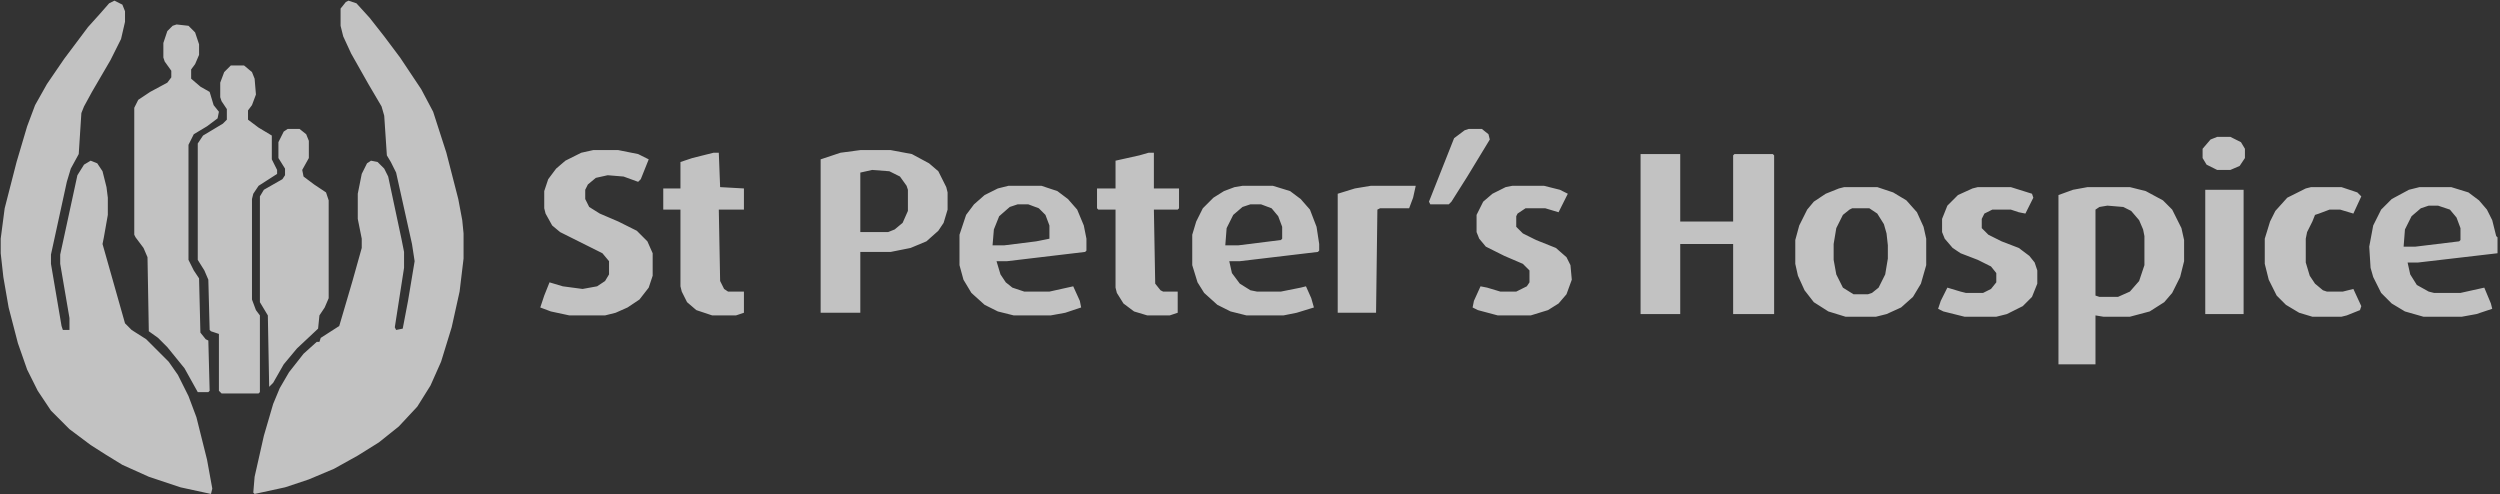 <svg width="177" height="35" viewBox="0 0 177 35" fill="none" xmlns="http://www.w3.org/2000/svg">
<rect x="0" y="0" width="177" height="35" fill="#333333" stroke="none"/>
<g opacity="0.7" clip-path="url(#clip0_2233_39371)">
<path fill-rule="evenodd" clip-rule="evenodd" d="M8.664 0.328L8.102 0.047L7.727 0.234L7.072 0.983L6.229 1.919L4.544 4.166L3.327 5.945L2.484 7.443L1.922 8.942L1.173 11.47L0.331 14.747L0.05 16.9V17.93L0.237 19.615L0.611 21.769L1.267 24.297L1.922 26.169L2.671 27.668L3.608 29.072L4.918 30.383L6.417 31.506L7.446 32.162L8.664 32.911L10.536 33.754L12.783 34.503L14.937 34.971L15.031 34.596L14.656 32.536L13.907 29.54L13.345 28.042L12.596 26.544L11.941 25.608L10.349 24.016L9.319 23.361L8.851 22.892L7.259 17.275L7.353 16.806L7.634 15.215V13.998L7.54 13.248L7.259 12.125L6.885 11.563L6.417 11.376L5.948 11.657L5.48 12.406L4.263 18.024V18.679L4.918 22.518V23.361H4.45L4.357 23.08L3.608 18.679V18.024L4.731 12.874L5.012 11.938L5.574 10.908L5.761 8.005L5.948 7.537L6.51 6.507L7.821 4.26L8.57 2.762L8.851 1.545V0.796L8.664 0.328ZM25.236 0.234L24.674 0.047L24.487 0.14L24.113 0.608V1.826L24.3 2.575L24.862 3.792L26.079 5.945L27.015 7.537L27.203 8.192L27.39 11.001L27.671 11.47L28.045 12.219L29.169 17.275L29.356 18.492L28.888 21.301L28.513 23.267L28.045 23.361L27.952 23.173L28.607 18.96V17.836L28.42 16.9L27.483 12.499L27.203 11.938L26.734 11.47L26.266 11.376L25.985 11.563L25.611 12.312L25.33 13.717V15.496L25.611 16.9V17.555L24.955 19.896L24.019 23.08L22.708 23.922L22.615 24.203H22.427L21.491 25.046L20.461 26.357L19.806 27.48L19.338 28.604L18.682 30.851L18.027 33.754L17.933 34.877L18.027 34.971L20.18 34.503L21.866 33.941L23.645 33.192L25.33 32.255L26.828 31.319L28.233 30.196L29.543 28.791L30.48 27.293L31.229 25.608L31.978 23.173L32.539 20.645L32.82 18.305V16.526L32.727 15.589L32.446 14.091L31.603 10.814L30.667 7.912L29.824 6.32L28.326 4.073L27.203 2.575L26.173 1.264L25.236 0.234ZM12.502 1.732L13.345 1.826L13.813 2.294L14.094 3.136V3.885L13.813 4.541L13.533 4.915V5.571L14.188 6.133L14.843 6.507L15.124 7.443L15.499 7.912L15.405 8.38L14.656 8.942L13.72 9.503L13.345 10.252V18.398L13.72 19.147L14.094 19.709L14.188 23.548L14.562 24.016L14.75 24.11L14.843 27.668L14.75 27.761H14.001L13.064 26.076L11.847 24.578L11.192 23.922L10.536 23.454L10.443 18.211L10.162 17.555L9.6 16.806L9.506 16.619V7.631L9.787 7.069L10.63 6.507L11.847 5.852L12.128 5.477V5.009L11.66 4.354L11.566 4.073V3.043L11.847 2.2L12.222 1.826L12.502 1.732ZM150.795 13.248H147.799L146.769 13.436L145.739 13.81V25.795H148.36V22.331L148.922 22.424H150.795L152.199 22.05L153.229 21.394L153.791 20.739L154.353 19.615L154.634 18.492V16.994L154.446 16.151L153.791 14.84L153.136 14.185L151.918 13.529L150.795 13.248ZM16.341 4.635H17.278L17.84 5.103L18.027 5.571L18.12 6.694L17.84 7.443L17.559 7.818V8.473L18.308 9.035L19.244 9.597V11.282L19.619 12.031V12.312L18.308 13.155L17.933 13.717L17.84 14.091V21.207L18.12 21.956L18.401 22.331V27.761L18.308 27.855H15.686L15.499 27.668V23.642L14.937 23.454L14.843 23.361L14.75 19.803L14.469 19.147L14.001 18.398V10.159L14.375 9.597L15.78 8.754L16.061 8.473V7.724L15.686 7.163L15.592 6.882V5.852L15.873 5.103L16.341 4.635ZM118.96 10.908H116.152V22.237H118.96V17.275H122.706V22.237H125.608V11.001L125.515 10.908H122.799L122.706 11.001V15.683H118.96V10.908ZM130.571 13.248H132.911L134.035 13.623L134.971 14.185L135.72 15.027L136.188 16.058L136.376 16.9V18.773L136.001 20.084L135.439 21.02L134.597 21.769L133.567 22.237L132.818 22.424H130.664L129.447 22.05L128.417 21.394L127.762 20.552L127.294 19.522L127.106 18.679V16.994L127.387 15.964L127.949 14.84L128.417 14.278L129.26 13.717L130.196 13.342L130.571 13.248ZM63.063 10.627H60.91L59.505 10.814L58.101 11.282V22.143H60.91V17.836H63.063L64.468 17.555L65.591 17.087L66.434 16.338L66.808 15.777L67.089 14.84V13.623L66.996 13.248L66.434 12.125L65.778 11.563L64.561 10.908L63.063 10.627ZM20.367 9.129H21.21L21.678 9.503L21.866 9.971V11.189L21.397 12.031L21.491 12.499L22.24 13.061L23.083 13.623L23.27 14.185V21.113L22.989 21.769L22.615 22.331L22.521 23.267L21.023 24.672L20.087 25.795L19.338 27.106L19.057 27.387L18.963 22.331L18.401 21.394V13.904L18.682 13.436L19.993 12.687L20.18 12.406V11.938L19.712 11.189V10.065L20.087 9.316L20.367 9.129ZM173.547 13.248H171.3L170.551 13.436L169.334 14.091L168.585 14.84L168.023 15.964L167.742 17.462L167.836 18.96L168.023 19.615L168.585 20.739L169.334 21.488L170.27 22.05L171.581 22.424H174.296L175.326 22.237L176.45 21.863L176.356 21.488L175.888 20.364L174.202 20.739H172.33L171.955 20.645L171.113 20.177L170.644 19.428L170.457 18.585H171.206L176.824 17.93V16.806L176.73 16.713L176.45 15.589L176.075 14.84L175.513 14.185L174.764 13.623L173.547 13.248ZM71.396 13.155H73.737L74.861 13.529L75.609 14.091L76.265 14.84L76.733 15.964L76.92 16.9V17.743L76.827 17.836L71.302 18.492H70.553L70.834 19.428L71.209 19.99L71.677 20.364L72.52 20.645H74.299L75.984 20.271L76.452 21.301L76.546 21.769L75.422 22.143L74.392 22.331H71.771L70.647 22.05L69.711 21.582L68.775 20.739L68.213 19.803L67.932 18.773V16.619L68.4 15.215L68.962 14.466L69.711 13.81L70.647 13.342L71.396 13.155ZM90.122 13.155H87.969L87.407 13.248L86.658 13.529L85.909 13.998L85.16 14.747L84.692 15.683L84.411 16.619V18.773L84.785 19.99L85.254 20.739L86.19 21.582L87.126 22.05L88.25 22.331H90.871L91.808 22.143L93.025 21.769L92.838 21.113L92.463 20.271L92.088 20.364L90.684 20.645H88.999L88.531 20.552L87.781 20.084L87.22 19.334L87.032 18.492H87.781L93.306 17.836L93.399 17.743V17.275L93.212 16.058L92.744 14.84L92.088 14.091L91.339 13.529L90.122 13.155ZM41.996 10.627H43.775L45.18 10.908L45.929 11.282L45.367 12.687L45.18 12.874L44.15 12.499L43.026 12.406L42.183 12.593L41.622 13.061L41.434 13.436V14.091L41.715 14.653L42.464 15.121L43.775 15.683L45.086 16.338L45.835 17.087L46.209 17.93V19.522L45.929 20.364L45.273 21.207L44.431 21.769L43.588 22.143L42.839 22.331H40.311L39 22.05L38.251 21.769L38.532 20.926L38.906 19.99L39.843 20.271L41.247 20.458L42.277 20.271L42.839 19.896L43.12 19.428V18.492L42.652 17.93L39.655 16.432L39.094 15.964L38.626 15.121L38.532 14.747V13.529L38.813 12.687L39.374 11.938L40.03 11.376L41.154 10.814L41.996 10.627ZM50.891 10.814H50.517L49.018 11.189L48.176 11.47V13.342H46.959V14.84H48.176V20.271L48.269 20.645L48.644 21.394L49.299 21.956L50.423 22.331H52.108L52.67 22.143V20.645H51.547L51.266 20.458L50.985 19.896L50.891 14.84H52.67V13.342L50.985 13.248L50.891 10.814ZM107.069 13.155H109.317L110.44 13.436L111.002 13.717L110.346 15.027L109.41 14.747H108.006L107.444 15.121L107.35 15.308V16.058L107.818 16.526L108.755 16.994L110.159 17.555L110.908 18.211L111.189 18.773L111.283 19.803L110.908 20.833L110.346 21.488L109.597 21.956L108.38 22.331H106.039L104.635 21.956L104.26 21.769L104.354 21.301L104.822 20.271L105.29 20.364L106.227 20.645H107.35L108.099 20.271L108.287 19.99V19.147L107.818 18.679L106.508 18.117L105.197 17.462L104.729 16.9L104.541 16.432V15.215L105.01 14.278L105.665 13.717L106.601 13.248L107.069 13.155ZM142.368 13.248H140.027L139.653 13.342L138.623 13.81L137.874 14.559L137.499 15.496V16.432L137.687 16.9L138.248 17.555L138.81 17.93L140.027 18.398L140.964 18.866L141.338 19.334V19.99L140.964 20.458L140.402 20.739H139.185L138.81 20.645L137.874 20.364L137.406 21.301L137.218 21.863L137.593 22.05L139.091 22.424H141.338L142.087 22.237L143.211 21.675L143.866 21.02L144.241 20.084V19.147L144.053 18.585L143.679 18.117L142.93 17.555L141.713 17.087L140.776 16.619L140.308 16.151V15.496L140.495 15.121L141.057 14.84H142.368L142.93 15.027L143.398 15.121L143.96 13.998L143.866 13.717L142.368 13.248ZM81.321 10.814H81.695V13.342H83.475V14.747L83.381 14.84H81.695L81.789 20.084L82.164 20.552L82.351 20.645H83.381V22.143L82.819 22.331H81.227L80.291 22.05L79.542 21.488L79.074 20.739L78.98 20.364V14.84H77.763L77.669 14.747V13.342H78.98V11.376L80.666 11.001L81.321 10.814ZM165.776 13.248H163.622L163.248 13.342L161.937 13.998L161.094 14.934L160.72 15.683L160.345 16.9V18.679L160.626 19.803L161.188 20.926L161.843 21.582L162.78 22.143L163.716 22.424H165.776L166.15 22.331L167.087 21.956L167.18 21.675L166.618 20.458L165.869 20.645H164.746L164.465 20.552L163.903 20.084L163.529 19.522L163.248 18.585V16.9L163.341 16.432L163.716 15.683L163.903 15.215L164.184 15.121L164.933 14.84H165.682L166.618 15.121L167.18 13.904L166.899 13.623L165.776 13.248ZM97.051 13.155H100.234L100.047 13.998L99.766 14.747H97.706L97.519 14.84L97.425 22.143H94.71V13.717L95.927 13.342L97.051 13.155ZM158.847 13.436H156.132V22.237H158.847V13.436ZM149.203 14.559L150.327 14.653L150.888 14.934L151.45 15.589L151.731 16.245L151.825 16.713V18.773L151.45 19.896L150.795 20.645L149.952 21.02H148.641L148.36 20.926V14.84L148.641 14.653L149.203 14.559ZM132.35 14.747H131.132L130.945 14.84L130.477 15.215L130.009 16.151L129.822 17.275V18.398L130.009 19.428L130.477 20.364L131.226 20.833H132.256L132.537 20.739L133.005 20.364L133.473 19.428L133.66 18.305V17.368L133.567 16.526L133.38 15.87L132.911 15.121L132.35 14.747ZM61.752 12.031L62.969 12.125L63.718 12.499L64.187 13.155L64.28 13.436V14.934L63.906 15.777L63.344 16.245L62.876 16.432H60.91V12.219L61.752 12.031ZM104.916 9.129H103.98L103.699 9.222L102.95 9.784L101.171 14.278L101.264 14.466H102.575L102.762 14.278L103.886 12.499L105.478 9.878L105.384 9.503L104.916 9.129ZM88.531 14.466H89.28L90.029 14.747L90.497 15.308L90.778 16.058V16.9L90.684 16.994L87.688 17.368H86.751L86.845 16.151L87.313 15.215L87.969 14.653L88.531 14.466ZM172.611 14.559H171.955L171.394 14.747L170.738 15.308L170.27 16.245L170.176 17.462H171.019L174.109 17.087L174.202 16.994V16.151L173.922 15.402L173.453 14.84L172.611 14.559ZM72.052 14.466H72.801L73.55 14.747L74.018 15.215L74.299 15.964V16.9L73.362 17.087L71.115 17.368H70.273L70.366 16.245L70.741 15.308L71.49 14.653L72.052 14.466ZM157.911 9.691H156.974L156.506 9.878L155.944 10.533V11.189L156.225 11.657L156.974 12.031H157.911L158.566 11.75L158.941 11.189V10.533L158.66 10.065L157.911 9.691Z" fill="white"/>
</g>
<defs>
<clipPath id="clip0_2233_39371">
<rect width="176.862" height="35" fill="white"/>
</clipPath>
</defs>
</svg>
